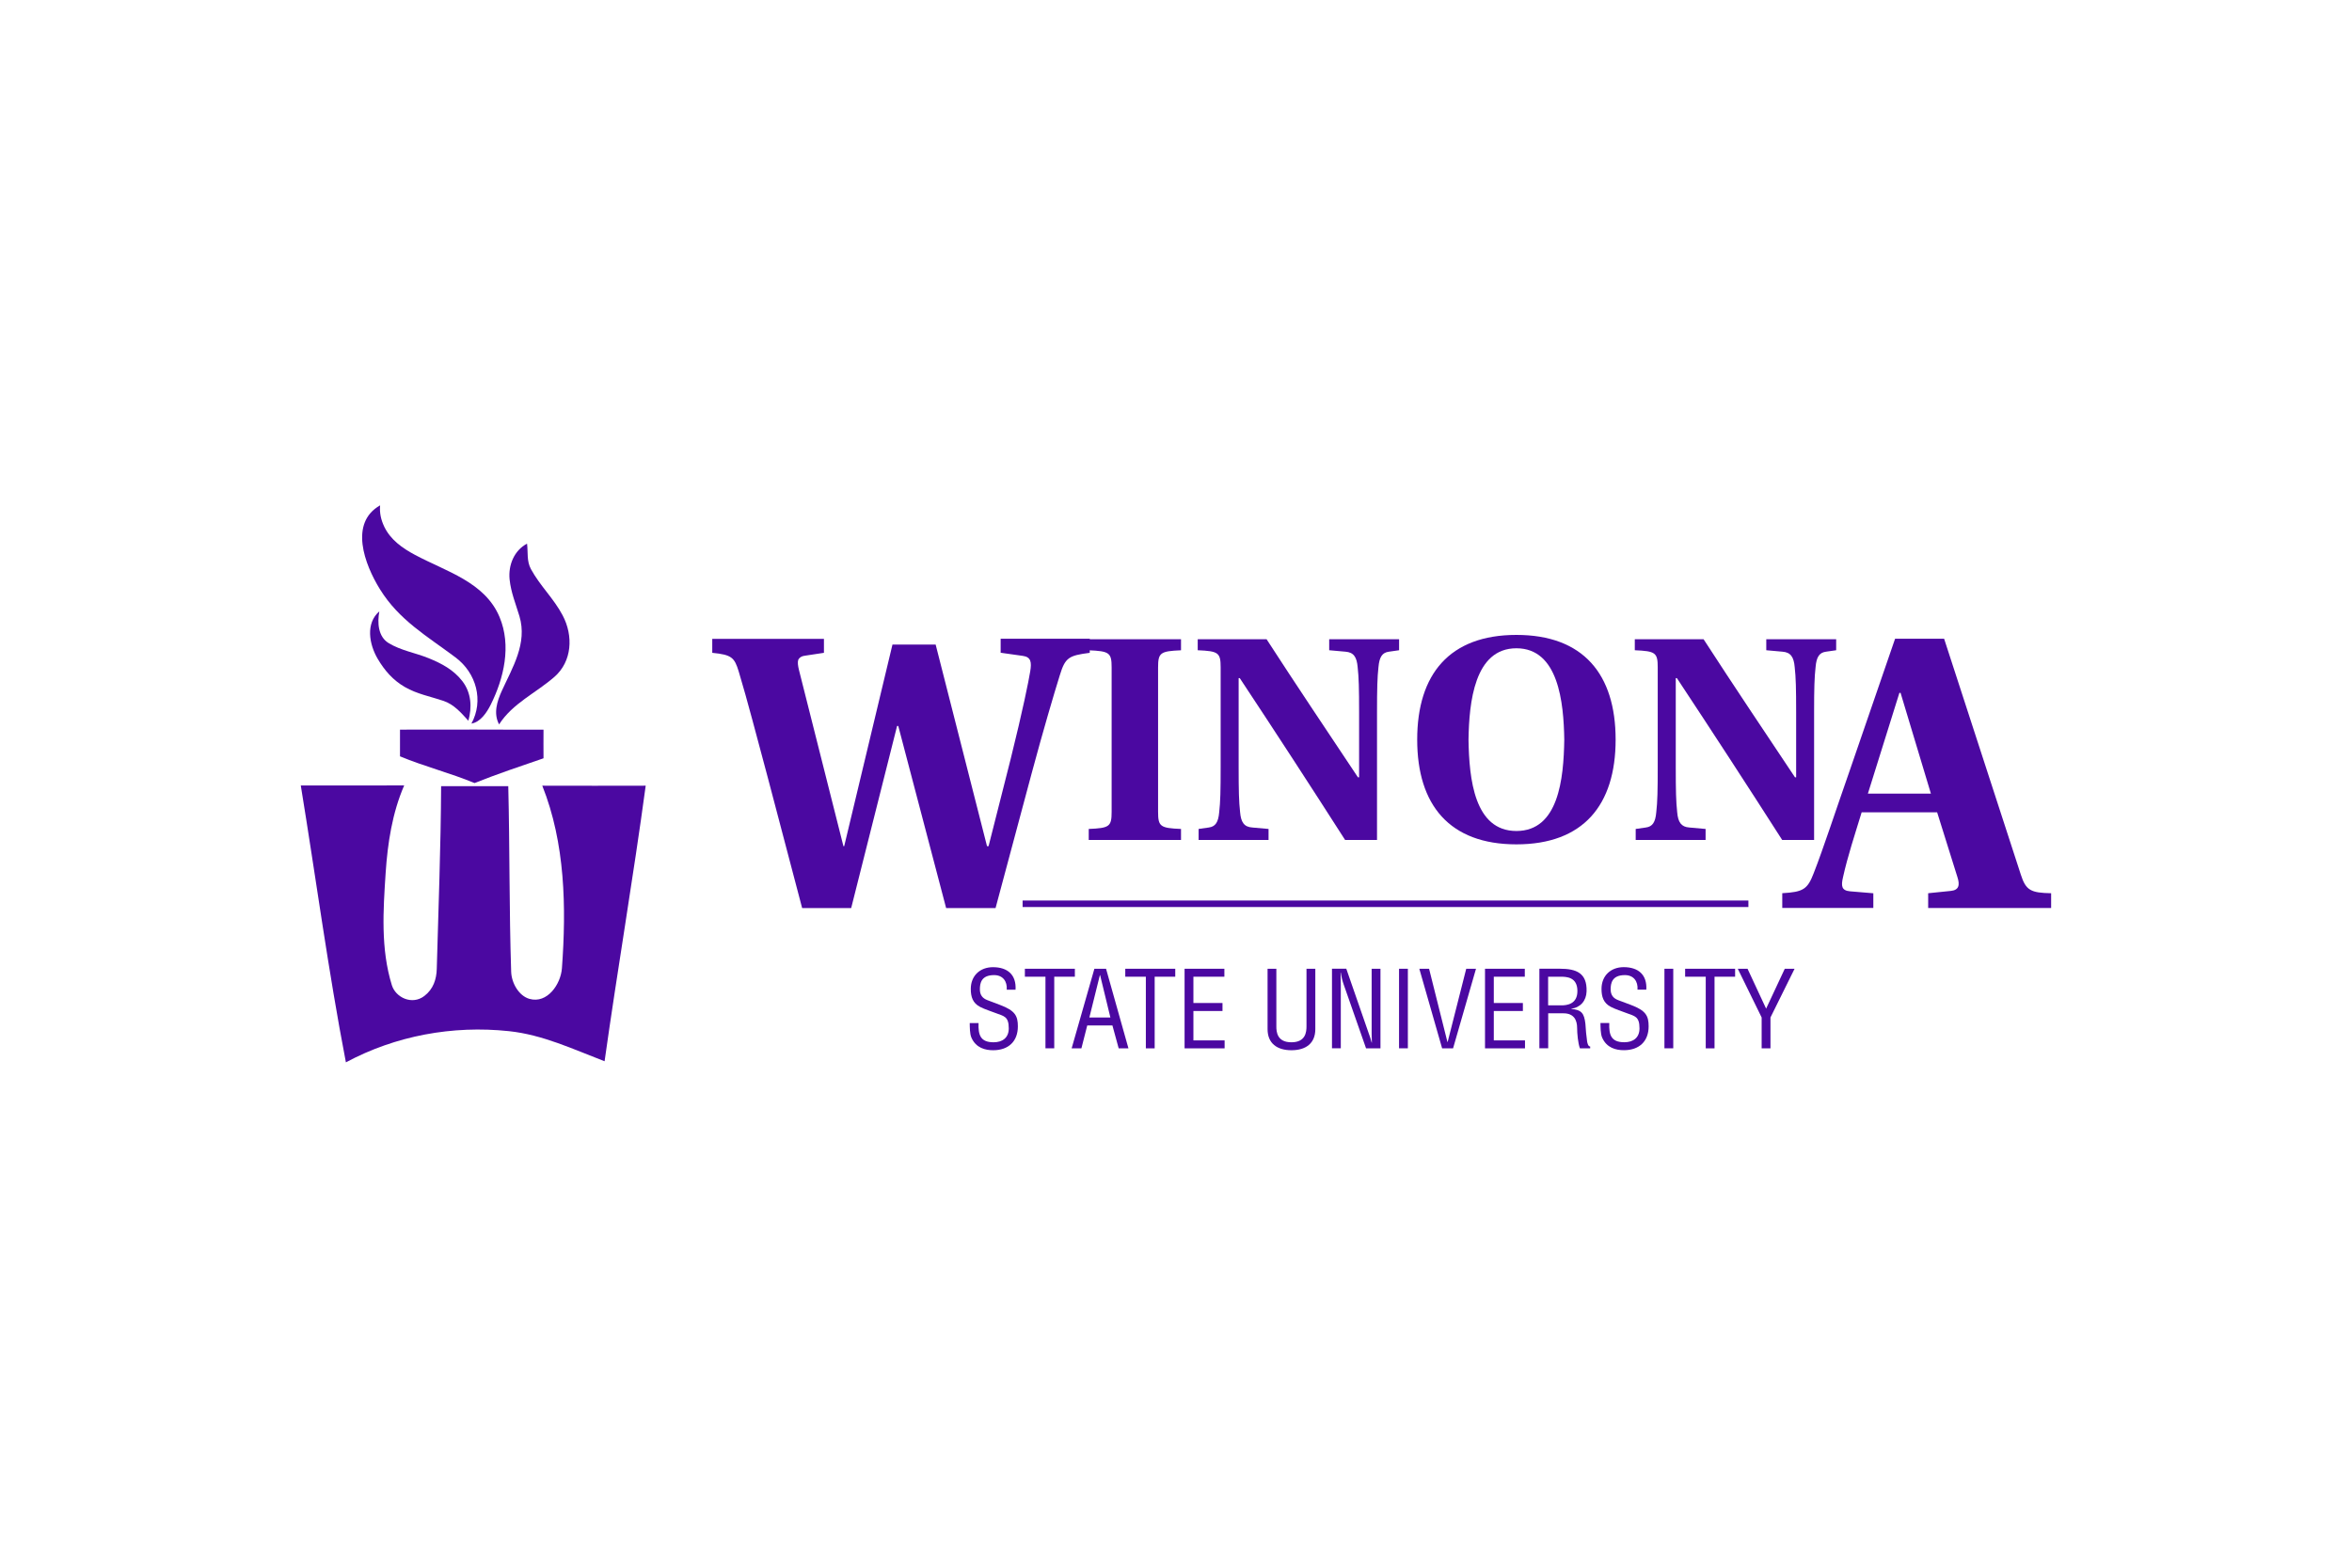 <svg viewBox="0 0 600 400" xmlns="http://www.w3.org/2000/svg" id="Layer_2"><defs><style>.cls-1{fill:none;}.cls-2{fill:#4b08a1;}</style></defs><g id="Layer_2-2"><rect height="400" width="600" class="cls-1"></rect><rect height="400" width="600" class="cls-1"></rect><g><g><path d="M97.99,134.32c1.61,3.39,4.64,5.53,7.86,7.25,7.99,4.28,17.84,6.92,21.59,15.88,3.05,7.28,1.14,15.56-2.27,22.38-.98,1.95-2.61,4.43-4.91,4.79,3.17-5.81,1.3-12.87-4.06-16.88-7.31-5.48-14.38-9.49-19.28-17.4-3.94-6.36-7.88-16.93,.05-21.4-.18,1.89,.22,3.68,1.02,5.37" class="cls-2"></path><path d="M132.51,157.23c-.94-3.13-2.17-6.09-2.51-9.38-.37-3.65,1.15-7.4,4.45-9.14,.28,2.24-.13,4.44,1,6.51,2.36,4.33,5.77,7.42,8.08,11.79,2.77,5.23,2.41,11.75-2.08,15.68-4.77,4.17-10.68,6.75-14.13,12.14-1.51-2.81-.5-5.92,.69-8.55,2.7-5.93,6.57-12.12,4.5-19.05" class="cls-2"></path><path d="M109.35,167.94c3.29,1.34,6.38,2.96,8.63,5.9,2.26,2.96,2.46,6.65,1.5,10.06-1.85-2.04-3.66-4.16-6.35-5.07-3.38-1.14-6.74-1.74-9.84-3.53-3.01-1.73-5.16-4.18-6.95-7.22-2.18-3.72-3.11-9.06,.43-12.09-.55,2.91-.3,6.46,2.35,8.08,3.16,1.93,6.81,2.48,10.23,3.87" class="cls-2"></path><path d="M121.75,186.16c5.65,0,11.23,.02,16.9,.02,0,2.48-.03,4.71,0,7.3-5.78,1.98-11.92,4.05-17.59,6.32-6.18-2.57-12.85-4.24-19.02-6.82-.03-2.41,.03-4.28,0-6.81,6.73,0,13.48-.02,19.71-.02" class="cls-2"></path><path d="M97.39,200.41c2.21,0,3.74,0,5.72-.01-3.05,7.03-4.23,14.76-4.73,22.32-.63,9.54-1.29,19.36,1.58,28.65,.97,3.14,5.15,5.17,8.3,2.75,2.3-1.76,3.09-4.29,3.16-6.89,.42-15.42,1.03-30.95,1.11-46.64,5.93-.02,11.09,.04,17.13,0,.39,15.71,.22,31.58,.74,47.37,.1,2.87,1.96,6.15,4.68,6.91,4.52,1.27,7.97-3.72,8.27-7.82,1.14-15.56,.84-31.89-5.01-46.58,9.43,0,17.59,.05,26.38,0-3.15,23.32-7.21,47-10.49,70.31-7.98-3.05-15.77-6.77-24.42-7.68-14.35-1.52-28.89,1.16-41.57,7.96-4.52-23.44-7.66-47.11-11.51-70.65,6.97-.01,13.93,.01,20.64,.01" class="cls-2"></path></g><g><path d="M278,163v3.57c-5.36,.69-6.26,1.19-7.65,5.75-1.49,4.77-4.27,14.2-7.15,24.92l-9.23,34.45h-12.61l-12.21-46.46h-.3l-11.71,46.46h-12.51l-8.73-33.16c-2.78-10.33-5.26-19.95-7.45-27.2-1.09-3.57-1.79-4.27-6.75-4.76v-3.57h28.49v3.57l-4.57,.69c-1.09,.1-1.68,.5-1.98,1.09-.2,.6-.1,1.49,.2,2.68l11.32,44.87h.2l12.31-51.43h11.02l13.1,51.43h.4l5.66-22.34c3.08-12.41,4.56-19.76,4.96-22.24,.4-2.38,.2-3.68-1.88-3.97l-5.66-.8v-3.57h22.74Z" class="cls-2"></path><path d="M295.43,207.15c0,3.77,.59,4.14,5.85,4.36v2.81h-23.54v-2.81c5.25-.22,5.84-.59,5.84-4.36v-36.86c0-3.77-.59-4.14-5.84-4.37v-2.81h23.54v2.81c-5.26,.23-5.85,.6-5.85,4.37v36.86Z" class="cls-2"></path><path d="M323.11,163.11c7.62,11.77,15.47,23.46,23.31,35.23h.29v-16.58c0-6.07-.07-8.88-.37-11.55-.22-2.59-1.04-3.77-3.11-3.93l-4.15-.37v-2.81h17.83v2.81l-2.59,.37c-1.7,.22-2.44,1.33-2.67,3.93-.29,2.59-.37,5.48-.37,11.55v32.56h-8.14c-8.81-13.76-17.76-27.53-26.87-41.29h-.29v22.64c0,6.07,.07,8.88,.37,11.55,.22,2.59,1.03,3.78,3.11,3.92l4.15,.37v2.81h-17.84v-2.81l2.59-.37c1.7-.22,2.44-1.33,2.66-3.92,.3-2.59,.37-5.48,.37-11.55v-25.39c0-3.77-.59-4.14-5.85-4.37v-2.81h17.54Z" class="cls-2"></path><path d="M386.84,162c-17.02,0-25.31,9.99-25.31,26.72s8.29,26.72,25.31,26.72,25.31-9.99,25.31-26.72-8.29-26.72-25.31-26.72m0,50.03c-10.73,0-12.06-13.25-12.22-23.31,.15-9.47,1.48-23.31,12.22-23.31s12.06,13.84,12.21,23.31c-.15,10.07-1.48,23.31-12.21,23.31" class="cls-2"></path><path d="M434.59,163.11c7.62,11.77,15.47,23.46,23.32,35.23h.29v-16.58c0-6.07-.07-8.88-.37-11.55-.22-2.59-1.04-3.77-3.11-3.93l-4.14-.37v-2.81h17.83v2.81l-2.59,.37c-1.7,.22-2.44,1.33-2.66,3.93-.3,2.59-.38,5.48-.38,11.55v32.56h-8.14c-8.81-13.76-17.76-27.53-26.86-41.29h-.29v22.64c0,6.07,.07,8.88,.36,11.55,.22,2.59,1.04,3.78,3.11,3.92l4.14,.37v2.81h-17.83v-2.81l2.59-.37c1.7-.22,2.44-1.33,2.66-3.92,.3-2.59,.37-5.48,.37-11.55v-25.39c0-3.77-.59-4.14-5.85-4.37v-2.81h17.54Z" class="cls-2"></path><path d="M477.89,231.69v-3.77l-5.95-.5c-2.19-.2-2.29-1.39-1.79-3.57,1.19-5.37,2.97-10.72,4.76-16.58h19.26l5.16,16.48c.69,2.08,.4,3.37-1.69,3.57l-5.76,.59v3.77h31.37v-3.77c-5.16-.1-6.45-.7-7.74-4.77l-19.56-60.16h-12.51l-11.51,33.45c-3.58,10.23-6.85,20.25-9.23,26.31-1.59,4.17-2.68,4.86-8.04,5.16v3.77h23.23Zm-1.39-29.19l8.04-25.71h.3l7.74,25.71h-16.08Z" class="cls-2"></path><path d="M256.82,252.51c.16-2.11-.98-3.71-3.22-3.71-3.28,0-3.63,2.06-3.63,3.63,0,1.41,.63,2.27,1.92,2.76,1.08,.41,2.14,.81,3.22,1.22,3.84,1.44,4.55,2.79,4.55,5.47,0,3.84-2.41,6.09-6.3,6.09-2.01,0-4.39-.57-5.55-3.22-.43-1-.41-2.63-.43-3.71h2.25c-.11,3.01,.46,4.9,3.84,4.9,2.27,0,3.87-1.16,3.87-3.54,0-3.09-1.25-3.12-3.3-3.9-1.11-.43-2.9-1-3.98-1.57-1.92-.97-2.41-2.6-2.41-4.6,0-3.36,2.35-5.55,5.66-5.55,3.7,0,5.98,1.92,5.76,5.74h-2.25Z" class="cls-2"></path><polygon points="261.45 247.18 274.2 247.18 274.2 249.21 268.94 249.21 268.94 267.48 266.7 267.48 266.7 249.21 261.45 249.21 261.45 247.18" class="cls-2"></polygon><path d="M273.38,267.49h2.49l1.49-5.85h6.42l1.6,5.85h2.49l-5.71-20.3h-2.98l-5.8,20.3Zm9.88-7.88h-5.36l2.68-10.8h.06l2.62,10.8Z" class="cls-2"></path><polygon points="287.06 247.18 299.81 247.18 299.81 249.21 294.56 249.21 294.56 267.49 292.31 267.49 292.31 249.21 287.06 249.21 287.06 247.18" class="cls-2"></polygon><polygon points="302.19 267.49 302.19 247.18 312.34 247.18 312.34 249.21 304.44 249.21 304.44 255.92 311.86 255.92 311.86 257.96 304.44 257.96 304.44 265.46 312.4 265.46 312.4 267.49 302.19 267.49" class="cls-2"></polygon><path d="M323.36,247.18h2.24v14.59c-.03,1.6,.24,4.17,3.84,4.17s3.87-2.57,3.85-4.17v-14.59h2.25v15.4c0,3.63-2.41,5.39-6.09,5.39s-6.09-1.76-6.09-5.39v-15.4Z" class="cls-2"></path><path d="M349.91,247.18h2.25v20.3h-3.68l-5.69-16.25c-.33-.92-.57-1.84-.75-3.06h-.06c.03,1.03,.06,2.09,.06,3.11v16.19h-2.25v-20.3h3.65l5.77,16.62c.25,.62,.44,1.27,.7,2.22h.06c-.03-.73-.06-1.51-.06-2.27v-16.57Z" class="cls-2"></path><rect height="20.3" width="2.25" y="247.18" x="356.9" class="cls-2"></rect><polygon points="374.04 247.18 376.53 247.18 370.68 267.49 367.89 267.49 362.07 247.18 364.56 247.18 369.24 265.86 369.3 265.86 374.04 247.18" class="cls-2"></polygon><polygon points="378.83 267.49 378.83 247.18 388.98 247.18 388.98 249.21 381.07 249.21 381.07 255.92 388.49 255.92 388.49 257.96 381.07 257.96 381.07 265.46 389.03 265.46 389.03 267.49 378.83 267.49" class="cls-2"></polygon><path d="M394.94,258.55h3.92c2.65,0,3.47,1.73,3.47,3.76,0,1.35,.22,3.87,.71,5.17h2.62v-.46c-.54,0-.71-.9-.78-1.28-.22-1.51-.35-3-.44-4.52-.32-2.7-.98-3.55-3.6-3.79v-.05c2.36-.33,3.82-2.03,3.9-4.42,.14-4.68-2.57-5.79-6.82-5.79h-5.22v20.3h2.25v-8.94Zm0-9.34h3.16c1.52,0,4.25,.08,4.3,3.57,.05,3.55-2.87,3.71-3.93,3.74h-3.54v-7.31Z" class="cls-2"></path><path d="M417.73,252.51c.16-2.11-.97-3.71-3.22-3.71-3.27,0-3.63,2.06-3.63,3.63,0,1.4,.63,2.27,1.92,2.76,1.08,.4,2.14,.81,3.23,1.21,3.84,1.44,4.54,2.79,4.54,5.47,0,3.84-2.41,6.09-6.31,6.09-2.01,0-4.39-.57-5.55-3.22-.43-1-.4-2.63-.43-3.71h2.25c-.11,3.01,.45,4.9,3.84,4.9,2.28,0,3.87-1.16,3.87-3.54,0-3.09-1.25-3.12-3.3-3.9-1.11-.43-2.89-1-3.98-1.57-1.92-.98-2.41-2.6-2.41-4.6,0-3.36,2.35-5.55,5.66-5.55,3.71,0,5.99,1.92,5.77,5.74h-2.25Z" class="cls-2"></path><rect height="20.3" width="2.25" y="247.18" x="424.6" class="cls-2"></rect><polygon points="429.88 247.18 442.63 247.18 442.63 249.21 437.38 249.21 437.38 267.49 435.14 267.49 435.14 249.21 429.88 249.21 429.88 247.18" class="cls-2"></polygon><polygon points="450.54 257.36 455.3 247.18 457.8 247.18 451.65 259.61 451.65 267.49 449.4 267.49 449.4 259.61 443.31 247.18 445.8 247.18 450.54 257.36" class="cls-2"></polygon></g><rect height="1.66" width="185.15" y="229.77" x="260.87" class="cls-2"></rect></g></g></svg>